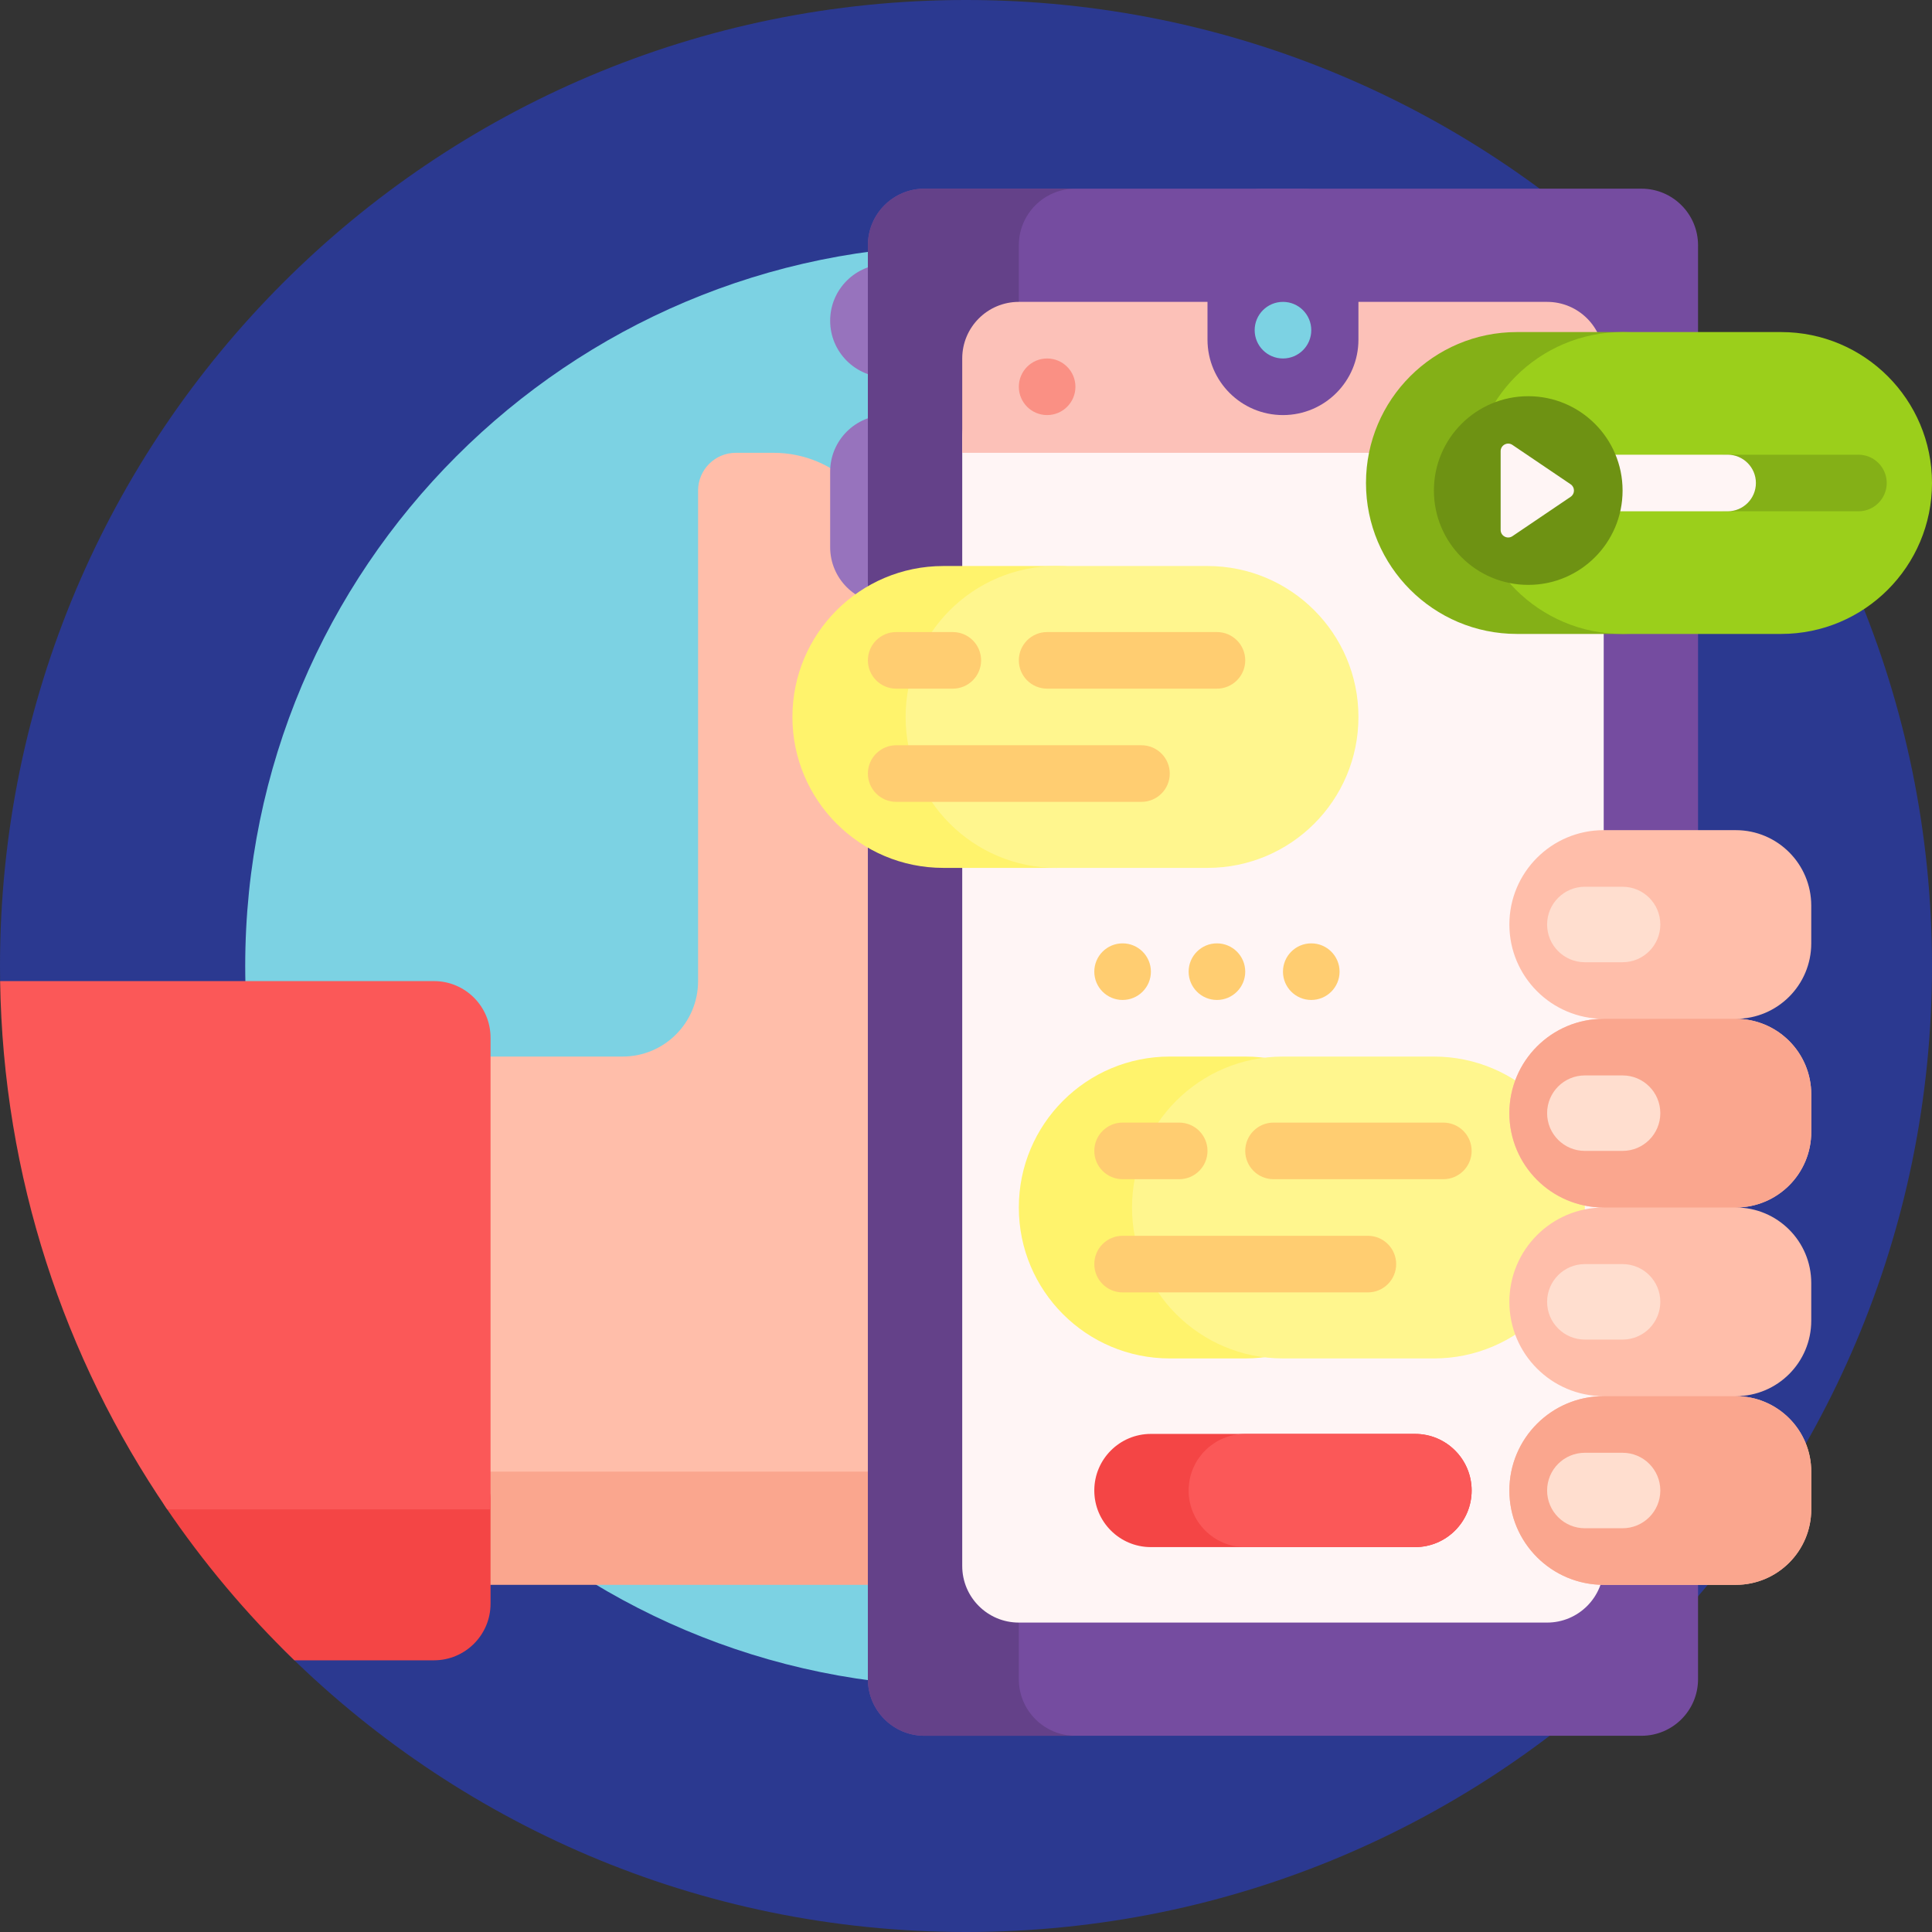 <svg xmlns="http://www.w3.org/2000/svg" id="Capa_1" height="512px" viewBox="0 0 512 512" width="512px" class=""><rect x="0" y="0" width="512" height="512" fill="#333333" stroke="none"/><g><g><path d="m512 256c0 141.385-114.615 256-256 256-71.017 0-135.279-28.917-181.655-75.619v-98.4c0-41.838-32.948-75.98-74.313-77.895-.021-1.36-.032-2.722-.032-4.086 0-141.385 114.615-256 256-256s256 114.615 256 256z" fill="#44bfd7" data-original="#44BFD7" class="active-path" style="fill:#2B3990" data-old_color="#44bfd7"></path><path d="m447.015 256c0 105.495-85.521 191.015-191.015 191.015s-191.015-85.52-191.015-191.015 85.52-191.015 191.015-191.015 191.015 85.52 191.015 191.015z" fill="#7cd2e3" data-original="#7CD2E3" class=""></path><path d="m240 280v122h-160v-122h85c11.046 0 20-8.954 20-20v-130c0-5.523 4.477-10 10-10h10c16.569 0 30 13.431 30 30v130z" fill="#ffbeaa" data-original="#FFBEAA" class=""></path><path d="m240 420h-160v-30h160z" fill="#faa68e" data-original="#FAA68E" class=""></path><path d="m130 397.167v27.833c0 8.284-6.716 15-15 15h-36.989c-12.756-12.342-24.233-25.999-34.212-40.752-2.661-3.934.185-9.248 4.934-9.248h74.099c3.959 0 7.168 3.209 7.168 7.167z" fill="#f44545" data-original="#F44545"></path><path d="m130 275v125h-85.69c-27.263-40.001-43.485-88.13-44.279-140h114.969c8.284 0 15 6.716 15 15z" fill="#fb5858" data-original="#FB5858" class=""></path><path d="m290 125v20c0 8.284-6.716 15-15 15h-40c-8.284 0-15-6.716-15-15v-20c0-8.284 6.716-15 15-15h40c8.284 0 15 6.716 15 15zm-55-25h40c8.284 0 15-6.716 15-15s-6.716-15-15-15h-40c-8.284 0-15 6.716-15 15s6.716 15 15 15z" fill="#9773bd" data-original="#9773BD"></path><path d="m435 460h-190c-8.284 0-15-6.716-15-15v-380c0-8.284 6.716-15 15-15h190c8.284 0 15 6.716 15 15v380c0 8.284-6.716 15-15 15z" fill="#754ca0" data-original="#754CA0" class=""></path><path d="m285 460h-40c-8.284 0-15-6.716-15-15v-380c0-8.284 6.716-15 15-15h40c-8.284 0-15 6.716-15 15v380c0 8.284 6.716 15 15 15z" fill="#644189" data-original="#644189" class=""></path><path d="m410 430h-140c-8.284 0-15-6.716-15-15v-299c0-8.284 6.716-15 15-15h140c8.284 0 15 6.716 15 15v299c0 8.284-6.716 15-15 15z" fill="#fff5f5" data-original="#FFF5F5" class=""></path><path d="m425 120h-170v-25c0-8.284 6.716-15 15-15h140c8.284 0 15 6.716 15 15z" fill="#fcc1b8" data-original="#FCC1B8"></path><path d="m277.5 110c-4.142 0-7.5-3.358-7.5-7.5 0-4.142 3.358-7.5 7.5-7.5 4.142 0 7.5 3.358 7.5 7.5 0 4.142-3.358 7.5-7.5 7.5z" fill="#fa9084" data-original="#FA9084"></path><path d="m340 110c-11.046 0-20-8.954-20-20v-25c0-8.284 6.716-15 15-15h10c8.284 0 15 6.716 15 15v25c0 11.046-8.954 20-20 20z" fill="#754ca0" data-original="#754CA0" class=""></path><path d="m347.5 87.5c0 4.142-3.358 7.5-7.5 7.5s-7.5-3.358-7.5-7.5 3.358-7.5 7.5-7.5 7.5 3.358 7.5 7.5z" fill="#7cd2e3" data-original="#7CD2E3" class=""></path><path d="m375 410h-70c-8.284 0-15-6.716-15-15 0-8.284 6.716-15 15-15h70c8.284 0 15 6.716 15 15 0 8.284-6.716 15-15 15z" fill="#f44545" data-original="#F44545"></path><path d="m375 410h-45c-8.284 0-15-6.716-15-15 0-8.284 6.716-15 15-15h45c8.284 0 15 6.716 15 15 0 8.284-6.716 15-15 15z" fill="#fb5858" data-original="#FB5858" class=""></path><path d="m280 230h-30c-22.091 0-40-17.909-40-40 0-22.091 17.909-40 40-40h30c22.091 0 40 17.909 40 40 0 22.091-17.909 40-40 40zm50 50h-20c-22.091 0-40 17.909-40 40 0 22.091 17.909 40 40 40h20c22.091 0 40-17.909 40-40 0-22.091-17.909-40-40-40z" fill="#fff36c" data-original="#FFF36C"></path><path d="m380 360h-40c-22.091 0-40-17.909-40-40 0-22.091 17.909-40 40-40h40c22.091 0 40 17.909 40 40 0 22.091-17.909 40-40 40zm-20-170c0-22.091-17.909-40-40-40h-40c-22.091 0-40 17.909-40 40 0 22.091 17.909 40 40 40h40c22.091 0 40-17.909 40-40z" fill="#fff68e" data-original="#FFF68E" class=""></path><path d="m297.5 265c-4.142 0-7.5-3.358-7.5-7.5 0-4.142 3.358-7.5 7.5-7.5 4.142 0 7.5 3.358 7.5 7.5 0 4.142-3.358 7.5-7.5 7.5zm32.5-7.5c0-4.142-3.358-7.5-7.5-7.5-4.142 0-7.5 3.358-7.5 7.5 0 4.142 3.358 7.5 7.5 7.5 4.142 0 7.5-3.358 7.5-7.5zm25 0c0-4.142-3.358-7.5-7.5-7.5-4.142 0-7.5 3.358-7.5 7.5 0 4.142 3.358 7.5 7.5 7.5 4.142 0 7.5-3.358 7.5-7.5zm7.5 70h-65c-4.142 0-7.5 3.358-7.5 7.5 0 4.142 3.358 7.5 7.5 7.5h65c4.142 0 7.5-3.358 7.5-7.5 0-4.142-3.358-7.5-7.5-7.5zm-50-30h-15c-4.142 0-7.5 3.358-7.5 7.5 0 4.142 3.358 7.5 7.5 7.5h15c4.142 0 7.5-3.358 7.5-7.5 0-4.142-3.358-7.5-7.5-7.5zm70 0h-45c-4.142 0-7.5 3.358-7.5 7.5 0 4.142 3.358 7.5 7.5 7.5h45c4.142 0 7.5-3.358 7.5-7.5 0-4.142-3.358-7.5-7.5-7.5zm-80-100h-65c-4.142 0-7.5 3.358-7.5 7.5 0 4.142 3.358 7.5 7.5 7.5h65c4.142 0 7.5-3.358 7.5-7.5 0-4.142-3.358-7.5-7.5-7.5zm-50-30h-15c-4.142 0-7.5 3.358-7.5 7.5 0 4.142 3.358 7.5 7.5 7.5h15c4.142 0 7.5-3.358 7.5-7.5 0-4.142-3.358-7.5-7.5-7.5zm70 0h-45c-4.142 0-7.5 3.358-7.5 7.5 0 4.142 3.358 7.5 7.5 7.5h45c4.142 0 7.5-3.358 7.5-7.5 0-4.142-3.358-7.5-7.5-7.5z" fill="#ffcd71" data-original="#FFCD71"></path><path d="m430 168h-28c-22.091 0-40-17.909-40-40 0-22.091 17.909-40 40-40h28c22.091 0 40 17.909 40 40 0 22.091-17.909 40-40 40z" fill="#84b017" data-original="#84B017"></path><path d="m472 168h-42c-22.091 0-40-17.909-40-40 0-22.091 17.909-40 40-40h42c22.091 0 40 17.909 40 40 0 22.091-17.909 40-40 40z" fill="#9bcf1b" data-original="#9BCF1B"></path><path d="m500 128c0 4.142-3.358 7.5-7.5 7.5h-35c-4.142 0-7.5-3.358-7.5-7.5 0-4.142 3.358-7.5 7.5-7.5h35c4.142 0 7.5 3.358 7.5 7.5z" fill="#84b017" data-original="#84B017"></path><path d="m465.333 128c0 4.142-3.358 7.5-7.5 7.5h-38.5c-4.142 0-7.5-3.358-7.5-7.5 0-4.142 3.358-7.5 7.5-7.5h38.5c4.142 0 7.5 3.358 7.5 7.5z" fill="#fff5f5" data-original="#FFF5F5" class=""></path><path d="m430 130c0 13.807-11.193 25-25 25s-25-11.193-25-25 11.193-25 25-25 25 11.193 25 25z" fill="#6e9213" data-original="#6E9213" class=""></path><path d="m416.238 131.657-15.431 10.438c-1.328.898-3.121-.053-3.121-1.657v-20.877c0-1.604 1.792-2.555 3.121-1.657l15.431 10.438c1.173.795 1.173 2.521 0 3.315z" fill="#fff5f5" data-original="#FFF5F5" class=""></path><path d="m460 270c11.046 0 20 8.954 20 20v10c0 11.046-8.954 20-20 20 11.046 0 20 8.954 20 20v10c0 11.046-8.954 20-20 20 11.046 0 20 8.954 20 20v10c0 11.046-8.954 20-20 20h-35c-13.807 0-25-11.193-25-25 0-13.807 11.193-25 25-25-13.807 0-25-11.193-25-25 0-13.807 11.193-25 25-25-13.807 0-25-11.193-25-25 0-13.807 11.193-25 25-25-13.807 0-25-11.193-25-25 0-13.807 11.193-25 25-25h35c11.046 0 20 8.954 20 20v10c0 11.046-8.954 20-20 20z" fill="#ffbeaa" data-original="#FFBEAA" class=""></path><path d="m460 320h-35c-13.807 0-25-11.193-25-25 0-13.807 11.193-25 25-25h35c11.046 0 20 8.954 20 20v10c0 11.046-8.954 20-20 20zm20 80v-10c0-11.046-8.954-20-20-20h-35c-13.807 0-25 11.193-25 25 0 13.807 11.193 25 25 25h35c11.046 0 20-8.954 20-20z" fill="#faa68e" data-original="#FAA68E" class=""></path><path d="m410 245c0-5.523 4.477-10 10-10h10c5.523 0 10 4.477 10 10s-4.477 10-10 10h-10c-5.523 0-10-4.477-10-10zm20 40h-10c-5.523 0-10 4.477-10 10s4.477 10 10 10h10c5.523 0 10-4.477 10-10s-4.477-10-10-10zm0 50h-10c-5.523 0-10 4.477-10 10s4.477 10 10 10h10c5.523 0 10-4.477 10-10s-4.477-10-10-10zm0 50h-10c-5.523 0-10 4.477-10 10s4.477 10 10 10h10c5.523 0 10-4.477 10-10s-4.477-10-10-10z" fill="#ffdecf" data-original="#FFDECF" class="" style="fill:#FFDECF"></path></g></g></svg>